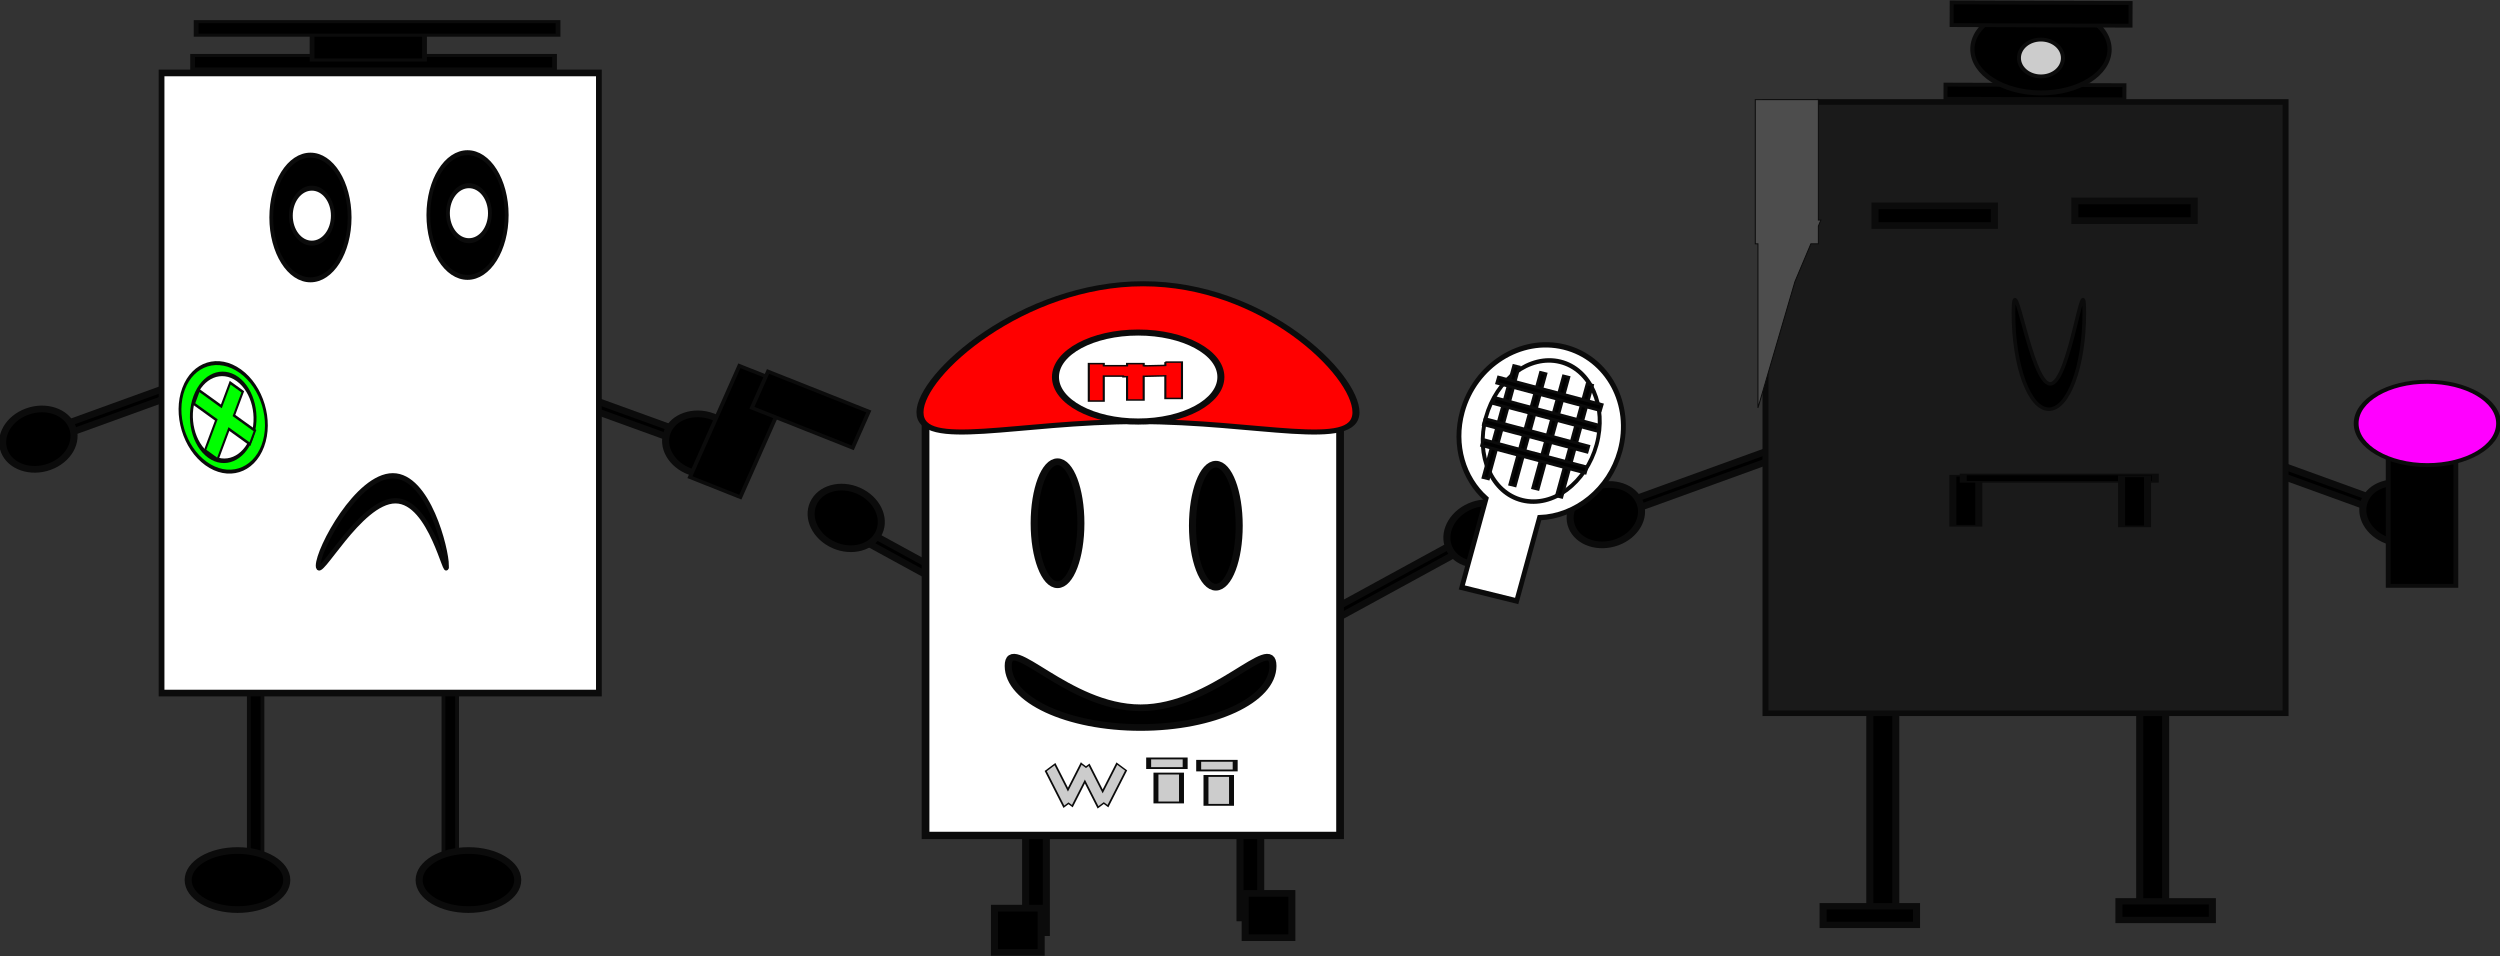 <?xml version="1.0" encoding="UTF-8" standalone="no"?>
<!-- Created with Inkscape (http://www.inkscape.org/) -->
<svg
    xmlns:inkscape="http://www.inkscape.org/namespaces/inkscape"
    xmlns:rdf="http://www.w3.org/1999/02/22-rdf-syntax-ns#"
    xmlns="http://www.w3.org/2000/svg"
    xmlns:cc="http://creativecommons.org/ns#"
    xmlns:dc="http://purl.org/dc/elements/1.1/"
    xmlns:sodipodi="http://sodipodi.sourceforge.net/DTD/sodipodi-0.dtd"
    xmlns:svg="http://www.w3.org/2000/svg"
    xmlns:ns1="http://sozi.baierouge.fr"
    xmlns:xlink="http://www.w3.org/1999/xlink"
    id="svg2"
    sodipodi:docname="wii,xbox.ps3.svg"
    viewBox="0 0 1168.4 446.94"
    version="1.1"
    inkscape:version="0.47 r22583"
  >
  <rect x="0" y="0" width="1168.4" height="446.94" fill="#333333" stroke="none"/>
  <sodipodi:namedview
      id="base"
      bordercolor="#666666"
      inkscape:pageshadow="2"
      inkscape:guide-bbox="true"
      pagecolor="#ffffff"
      inkscape:window-height="688"
      inkscape:window-maximized="1"
      inkscape:zoom="0.35"
      inkscape:window-x="0"
      showgrid="false"
      borderopacity="1.0"
      inkscape:current-layer="layer1"
      inkscape:cx="704.42207"
      inkscape:cy="181.04965"
      showguides="true"
      inkscape:window-y="27"
      inkscape:window-width="1022"
      inkscape:pageopacity="0.0"
      inkscape:document-units="px"
  />
  <g
      id="layer1"
      inkscape:label="Layer 1"
      inkscape:groupmode="layer"
      transform="translate(329.42 -347.41)"
    >
    <g
        id="g3942"
        transform="matrix(.849 0 0 .805 -144.45 -7.945)"
      >
      <g
          id="g3062"
          transform="translate(862.86 31.429)"
        >
        <g
            id="g2942"
            transform="matrix(1 0 0 .947 0 42.379)"
          >
          <rect
              id="rect2938"
              style="color:#000000;stroke:#0b0b0b;stroke-width:3.882;fill:#000000"
              height="148.57"
              width="14.286"
              y="798.08"
              x="-51.429"
          />
          <rect
              id="rect2940"
              style="color:#000000;stroke:#0b0b0b;stroke-width:3.882;fill:#000000"
              height="11.429"
              width="51.429"
              y="943.79"
              x="-77.143"
          />
        </g
        >
        <g
            id="g2942-2"
            transform="matrix(-1 0 0 .947 60 39.522)"
          >
          <rect
              id="rect2938-6"
              style="color:#000000;stroke:#0b0b0b;stroke-width:3.882;fill:#000000"
              height="148.57"
              width="14.286"
              y="798.08"
              x="-51.429"
          />
          <rect
              id="rect2940-1"
              style="color:#000000;stroke:#0b0b0b;stroke-width:3.882;fill:#000000"
              height="11.429"
              width="51.429"
              y="943.79"
              x="-77.143"
          />
        </g
        >
        <g
            id="g2978"
            transform="matrix(.934 -.357 .357 .934 -158.53 -71.399)"
          >
          <rect
              id="rect2974"
              style="color:#000000;stroke:#0b0b0b;stroke-width:3.882;fill:#000000"
              height="5.714"
              width="128.57"
              y="712.36"
              x="-314.29"
          />
          <path
              id="path2976"
              sodipodi:rx="20"
              sodipodi:ry="17.142857"
              style="color:#000000;stroke:#0b0b0b;stroke-width:3.882;fill:#000000"
              sodipodi:type="arc"
              d="m-294.29 715.22c0 9.468-8.954 17.143-20 17.143s-20-7.675-20-17.143c0-9.468 8.954-17.143 20-17.143s20 7.675 20 17.143z"
              sodipodi:cy="715.2193"
              sodipodi:cx="-314.28571"
          />
        </g
        >
        <g
            id="g2978-5"
            transform="matrix(-.934 -.357 -.357 .934 201.4 -72.402)"
          >
          <rect
              id="rect2974-9"
              style="color:#000000;stroke:#0b0b0b;stroke-width:3.882;fill:#000000"
              height="5.714"
              width="128.57"
              y="712.36"
              x="-314.29"
          />
          <path
              id="path2976-4"
              sodipodi:rx="20"
              sodipodi:ry="17.142857"
              style="color:#000000;stroke:#0b0b0b;stroke-width:3.882;fill:#000000"
              sodipodi:type="arc"
              d="m-294.29 715.22c0 9.468-8.954 17.143-20 17.143s-20-7.675-20-17.143c0-9.468 8.954-17.143 20-17.143s20 7.675 20 17.143z"
              sodipodi:cy="715.2193"
              sodipodi:cx="-314.28571"
          />
        </g
        >
        <g
            id="g2926"
          >
          <g
              id="g2864"
            >
            <rect
                id="rect2816"
                style="color:#000000;stroke:#0b0b0b;stroke-width:3.262;fill:#1a1a1a"
                height="354.91"
                width="286.33"
                y="469.19"
                x="-108.88"
            />
            <path
                id="rect2816-5"
                style="color:#000000;stroke:#0b0b0b;stroke-width:.552;fill:#4d4d4d"
                d="m-79.757 467.85v69.913h1.412l-1.412 3.534v10.265h-4.11l-8.784 21.961-20.36 73.328v-95.288h-1.474v-83.712h34.727z"
            />
          </g
          >
          <rect
              id="rect2868"
              style="color:#000000;stroke:#0b0b0b;stroke-width:3.882;fill:#000000"
              height="11.429"
              width="65.714"
              y="529.51"
              x="-48.571"
          />
          <rect
              id="rect2868-8"
              style="color:#000000;stroke:#0b0b0b;stroke-width:3.882;fill:#000000"
              height="11.429"
              width="65.714"
              y="526.65"
              x="61.429"
          />
          <g
              id="g2918"
              transform="matrix(1 0 0 .248 654.29 511.65)"
            >
            <rect
                id="rect2892"
                style="color:#000000;stroke:#0b0b0b;stroke-width:3.882;fill:#000000"
                height="117.14"
                width="14.286"
                y="703.79"
                x="-660"
            />
            <rect
                id="rect2894"
                style="color:#000000;stroke:#0b0b0b;stroke-width:3.882;fill:#000000"
                height="17.143"
                width="105.71"
                y="700.93"
                x="-654.29"
            />
            <rect
                id="rect2892-7"
                style="color:#000000;stroke:#0b0b0b;stroke-width:3.882;fill:#000000"
                height="117.14"
                width="14.286"
                y="705.22"
                x="-567.14"
            />
          </g
          >
          <path
              id="path2923"
              sodipodi:nodetypes="csssc"
              style="color:#000000;stroke:#0b0b0b;stroke-width:2.019;fill:#000000"
              d="m66.646 591.66c0 30.886-8.732 55.924-19.503 55.924s-19.503-25.038-19.503-55.924 9.482 41.207 20.253 41.207 18.753-72.093 18.753-41.207z"
          />
        </g
        >
        <g
            id="g3046"
            transform="matrix(.565 .002 -.002 .576 371.51 -86.451)"
          >
          <rect
              id="rect3038"
              style="color:#000000;stroke:#0b0b0b;stroke-width:3.882;fill:#000000"
              height="14.286"
              width="174.29"
              y="949.51"
              x="-671.43"
          />
          <path
              id="path3040"
              sodipodi:rx="62.857143"
              sodipodi:ry="34.285713"
              style="color:#000000;stroke:#0b0b0b;stroke-width:3.882;fill:#000000"
              sodipodi:type="arc"
              d="m-511.43 923.79c0 18.935-28.142 34.286-62.857 34.286s-62.857-15.35-62.857-34.286c0-18.935 28.142-34.286 62.857-34.286s62.857 15.35 62.857 34.286z"
              transform="matrix(1.063 0 0 1.282 31.9 -270.68)"
              sodipodi:cy="923.79077"
              sodipodi:cx="-574.28571"
          />
          <rect
              id="rect3042"
              style="color:#000000;stroke:#0b0b0b;stroke-width:3.882;fill:#000000"
              height="22.857"
              width="174.29"
              y="866.65"
              x="-665.71"
          />
          <path
              id="path3044"
              sodipodi:rx="21.428572"
              sodipodi:ry="18.571428"
              style="color:#000000;stroke:#0b0b0b;stroke-width:3.882;fill:#cccccc"
              sodipodi:type="arc"
              d="m-557.14 922.36c0 10.257-9.594 18.571-21.429 18.571s-21.429-8.315-21.429-18.571c0-10.257 9.594-18.571 21.429-18.571s21.429 8.315 21.429 18.571z"
              sodipodi:cy="922.36218"
              sodipodi:cx="-578.57141"
          />
        </g
        >
        <g
            id="g3058"
            transform="matrix(.686 0 0 .584 708.26 190.6)"
          >
          <rect
              id="rect3052"
              style="color:#000000;stroke:#0b0b0b;stroke-width:3.882;fill:#000000"
              height="180"
              width="54.286"
              y="778.08"
              x="-691.43"
          />
          <path
              id="path3056"
              sodipodi:rx="57.142857"
              sodipodi:ry="41.42857"
              style="color:#000000;stroke:#0b0b0b;stroke-width:3.882;fill:#ff00ff"
              sodipodi:type="arc"
              d="m-602.86 796.65c0 22.88-25.584 41.429-57.143 41.429s-57.143-18.548-57.143-41.429c0-22.88 25.584-41.429 57.143-41.429s57.143 18.548 57.143 41.429z"
              sodipodi:cy="796.64789"
              sodipodi:cx="-660"
          />
        </g
        >
      </g
      >
      <g
          id="g3325"
          transform="translate(-122.86 -8.571)"
        >
        <g
            id="g3274"
            transform="translate(-74.286 -5.714)"
          >
          <g
              id="g2978-0"
              transform="matrix(.934 -.357 .357 .934 38.599 -69.545)"
            >
            <rect
                id="rect2974-6"
                style="color:#000000;stroke:#0b0b0b;stroke-width:3.882;fill:#000000"
                height="5.714"
                width="128.57"
                y="712.36"
                x="-314.29"
            />
            <path
                id="path2976-1"
                sodipodi:rx="20"
                sodipodi:ry="17.142857"
                style="color:#000000;stroke:#0b0b0b;stroke-width:3.882;fill:#000000"
                sodipodi:type="arc"
                d="m-294.29 715.22c0 9.468-8.954 17.143-20 17.143s-20-7.675-20-17.143c0-9.468 8.954-17.143 20-17.143s20 7.675 20 17.143z"
                sodipodi:cy="715.2193"
                sodipodi:cx="-314.28571"
            />
          </g
          >
          <g
              id="g2978-0-1"
              transform="matrix(-.934 -.357 -.357 .934 327.12 -66.688)"
            >
            <rect
                id="rect2974-6-7"
                style="color:#000000;stroke:#0b0b0b;stroke-width:3.882;fill:#000000"
                height="5.714"
                width="128.57"
                y="712.36"
                x="-314.29"
            />
            <path
                id="path2976-1-7"
                sodipodi:rx="20"
                sodipodi:ry="17.142857"
                style="color:#000000;stroke:#0b0b0b;stroke-width:3.882;fill:#000000"
                sodipodi:type="arc"
                d="m-294.29 715.22c0 9.468-8.954 17.143-20 17.143s-20-7.675-20-17.143c0-9.468 8.954-17.143 20-17.143s20 7.675 20 17.143z"
                sodipodi:cy="715.2193"
                sodipodi:cx="-314.28571"
            />
          </g
          >
          <g
              id="g3242"
              transform="translate(614.29 57.143)"
            >
            <rect
                id="rect3238"
                style="color:#000000;stroke:#0b0b0b;stroke-width:2.107;fill:#000000"
                height="156.06"
                width="7.489"
                y="754.33"
                x="-498.03"
            />
            <path
                id="path3240"
                sodipodi:rx="27.142857"
                sodipodi:ry="17.142857"
                style="color:#000000;stroke:#0b0b0b;stroke-width:3.882;fill:#000000"
                sodipodi:type="arc"
                d="m-477.14 909.51c0 9.468-12.152 17.143-27.143 17.143s-27.143-7.675-27.143-17.143c0-9.468 12.152-17.143 27.143-17.143s27.143 7.675 27.143 17.143z"
                sodipodi:cy="909.50507"
                sodipodi:cx="-504.28571"
            />
          </g
          >
          <g
              id="g3242-7"
              transform="matrix(-1 0 0 1 -267.14 57.143)"
            >
            <rect
                id="rect3238-7"
                style="color:#000000;stroke:#0b0b0b;stroke-width:2.107;fill:#000000"
                height="156.06"
                width="7.489"
                y="754.33"
                x="-498.03"
            />
            <path
                id="path3240-6"
                sodipodi:rx="27.142857"
                sodipodi:ry="17.142857"
                style="color:#000000;stroke:#0b0b0b;stroke-width:3.882;fill:#000000"
                sodipodi:type="arc"
                d="m-477.14 909.51c0 9.468-12.152 17.143-27.143 17.143s-27.143-7.675-27.143-17.143c0-9.468 12.152-17.143 27.143-17.143s27.143 7.675 27.143 17.143z"
                sodipodi:cy="909.50507"
                sodipodi:cx="-504.28571"
            />
          </g
          >
          <g
              id="g3156"
              transform="matrix(.818 0 0 1 12.131 0)"
            >
            <rect
                id="rect3095"
                style="color:#000000;stroke:#0b0b0b;stroke-width:3.864;fill:#ffffff"
                height="360.02"
                width="294.3"
                y="498.07"
                x="68.562"
            />
            <g
                id="g3111"
                transform="matrix(.434 .27 -.225 .521 556 464.96)"
              >
              <g
                  id="g3106"
                >
                <path
                    id="path3097"
                    sodipodi:rx="61.42857"
                    sodipodi:ry="51.42857"
                    style="color:#000000;stroke:#0b0b0b;stroke-width:3.882;fill:#00ff00"
                    sodipodi:type="arc"
                    d="m-565.71 772.36c0 28.403-27.503 51.429-61.429 51.429s-61.429-23.025-61.429-51.429c0-28.403 27.502-51.429 61.429-51.429 33.926 0 61.429 23.025 61.429 51.429z"
                    sodipodi:cy="772.36218"
                    sodipodi:cx="-627.14288"
                />
                <path
                    id="path3099"
                    sodipodi:rx="44.285713"
                    sodipodi:ry="35.714287"
                    style="color:#000000;stroke:#0b0b0b;stroke-width:3.882;fill:#ffffff"
                    sodipodi:type="arc"
                    d="m-582.86 779.51c0 19.724-19.827 35.714-44.286 35.714-24.458 0-44.286-15.99-44.286-35.714s19.827-35.714 44.286-35.714c24.458 0 44.286 15.99 44.286 35.714z"
                    transform="matrix(.996 0 0 1.195 -2.501 -159.19)"
                    sodipodi:cy="779.50507"
                    sodipodi:cx="-627.14288"
                />
                <path
                    id="rect3101"
                    style="color:#000000;stroke:#0b0b0b;stroke-width:2.749;fill:#00ff00"
                    d="m-634.4 737.5v26.396h-34.742v15.095h34.742v33.923h19.544v-33.923h32.557v-15.095h-32.557v-26.396h-19.544z"
                />
              </g
              >
            </g
            >
            <g
                id="g3121"
                transform="matrix(.659 0 0 .745 485.08 -18.966)"
              >
              <path
                  id="path3117"
                  sodipodi:rx="40"
                  sodipodi:ry="48.57143"
                  style="color:#000000;stroke:#0b0b0b;stroke-width:3.882;fill:#000000"
                  sodipodi:type="arc"
                  d="m-440 806.65c0 26.825-17.909 48.571-40 48.571s-40-21.746-40-48.571 17.909-48.571 40-48.571 40 21.746 40 48.571z"
                  sodipodi:cy="806.64789"
                  sodipodi:cx="-480"
              />
              <path
                  id="path3119"
                  sodipodi:rx="21.428572"
                  sodipodi:ry="21.428572"
                  style="color:#000000;stroke:#0b0b0b;stroke-width:3.882;fill:#ffffff"
                  sodipodi:type="arc"
                  d="m-457.14 805.22c0 11.835-9.594 21.429-21.429 21.429s-21.429-9.594-21.429-21.429 9.594-21.429 21.429-21.429 21.429 9.594 21.429 21.429z"
                  sodipodi:cy="805.2193"
                  sodipodi:cx="-478.57144"
              />
            </g
            >
            <g
                id="g3121-9"
                transform="matrix(.659 0 0 .745 590.79 -20.395)"
              >
              <path
                  id="path3117-0"
                  sodipodi:rx="40"
                  sodipodi:ry="48.57143"
                  style="color:#000000;stroke:#0b0b0b;stroke-width:3.882;fill:#000000"
                  sodipodi:type="arc"
                  d="m-440 806.65c0 26.825-17.909 48.571-40 48.571s-40-21.746-40-48.571 17.909-48.571 40-48.571 40 21.746 40 48.571z"
                  sodipodi:cy="806.64789"
                  sodipodi:cx="-480"
              />
              <path
                  id="path3119-9"
                  sodipodi:rx="21.428572"
                  sodipodi:ry="21.428572"
                  style="color:#000000;stroke:#0b0b0b;stroke-width:3.882;fill:#ffffff"
                  sodipodi:type="arc"
                  d="m-457.14 805.22c0 11.835-9.594 21.429-21.429 21.429s-21.429-9.594-21.429-21.429 9.594-21.429 21.429-21.429 21.429 9.594 21.429 21.429z"
                  sodipodi:cy="805.2193"
                  sodipodi:cx="-478.57144"
              />
            </g
            >
            <path
                id="path3153"
                sodipodi:nodetypes="csssc"
                style="color:#000000;stroke:#0b0b0b;stroke-width:3.075;fill:#000000"
                d="m260.4 784.17c0 9.613-10.54-37.712-34.432-37.712s-52.089 47.324-52.089 37.712c0-9.613 26.431-52.216 50.324-52.216 23.892 0 36.198 42.603 36.198 52.216z"
            />
          </g
          >
          <g
              id="g3233"
              transform="matrix(.677 0 0 .458 479.9 104.08)"
            >
            <rect
                id="rect3227"
                style="color:#000000;stroke:#0b0b0b;stroke-width:3.882;fill:#000000"
                height="17.143"
                width="294.29"
                y="838.08"
                x="-582.86"
            />
            <rect
                id="rect3229"
                style="color:#000000;stroke:#0b0b0b;stroke-width:3.882;fill:#000000"
                height="34.286"
                width="91.429"
                y="809.51"
                x="-485.71"
            />
            <rect
                id="rect3231"
                style="color:#000000;stroke:#0b0b0b;stroke-width:3.882;fill:#000000"
                height="17.143"
                width="294.29"
                y="795.22"
                x="-580"
            />
          </g
          >
        </g
        >
        <g
            id="g3321"
            transform="matrix(.511 .214 -.207 .492 838.5 464.01)"
          >
          <rect
              id="rect3317"
              style="color:#000000;stroke:#0b0b0b;stroke-width:3.882;fill:#000000"
              height="131.43"
              width="54.286"
              y="723.79"
              x="-737.14"
          />
          <rect
              id="rect3319"
              style="color:#000000;stroke:#0b0b0b;stroke-width:3.882;fill:#000000"
              height="42.857"
              width="108.57"
              y="718.08"
              x="-708.57"
          />
        </g
        >
      </g
      >
      <g
          id="g3898"
          transform="translate(842.86 31.429)"
        >
        <g
            id="g3798"
            transform="translate(-20 -74.286)"
          >
          <g
              id="g3762"
              transform="translate(-77.143 557.14)"
            >
            <rect
                id="rect2974-6-7-1-8"
                style="color:#000000;stroke:#0b0b0b;stroke-width:3.882;fill:#000000"
                transform="rotate(29.962)"
                height="5.714"
                width="128.57"
                y="446.97"
                x="-312.41"
            />
            <path
                id="path2976-1-7-5-1"
                sodipodi:rx="20"
                sodipodi:ry="17.142857"
                style="color:#000000;stroke:#0b0b0b;stroke-width:3.882;fill:#000000"
                sodipodi:type="arc"
                d="m-294.29 715.22c0 9.468-8.954 17.143-20 17.143s-20-7.675-20-17.143c0-9.468 8.954-17.143 20-17.143s20 7.675 20 17.143z"
                transform="matrix(.866 .499 -.499 .866 131.31 -234.71)"
                sodipodi:cy="715.2193"
                sodipodi:cx="-314.28571"
            />
            <g
                id="g3536"
                transform="matrix(.866 .499 -.499 .866 797.02 -266.14)"
              >
              <rect
                  id="rect3532"
                  style="color:#000000;stroke:#0b0b0b;stroke-width:3.882;fill:#000000"
                  transform="matrix(.866 -.499 .499 .866 -477.01 -84.005)"
                  height="80"
                  width="11.429"
                  y="966.65"
                  x="-825.71"
              />
              <rect
                  id="rect3534"
                  style="color:#000000;stroke:#0b0b0b;stroke-width:3.882;fill:#000000"
                  transform="matrix(.866 -.499 .499 .866 -477.01 -84.005)"
                  height="25.714"
                  width="25.714"
                  y="1032.4"
                  x="-842.86"
              />
            </g
            >
            <g
                id="g3536-2"
                transform="matrix(-.866 .499 .499 .866 -1465.6 -274.71)"
              >
              <rect
                  id="rect3532-9"
                  style="color:#000000;stroke:#0b0b0b;stroke-width:3.882;fill:#000000"
                  transform="matrix(.866 -.499 .499 .866 -477.01 -84.005)"
                  height="80"
                  width="11.429"
                  y="966.65"
                  x="-825.71"
              />
              <rect
                  id="rect3534-3"
                  style="color:#000000;stroke:#0b0b0b;stroke-width:3.882;fill:#000000"
                  transform="matrix(.866 -.499 .499 .866 -477.01 -84.005)"
                  height="25.714"
                  width="25.714"
                  y="1032.4"
                  x="-842.86"
              />
            </g
            >
          </g
          >
          <g
              id="g2978-0-1-1"
              transform="matrix(-.866 .499 .499 .866 -854 331.55)"
            >
            <rect
                id="rect2974-6-7-1"
                style="color:#000000;stroke:#0b0b0b;stroke-width:3.882;fill:#000000"
                height="5.714"
                width="128.57"
                y="712.36"
                x="-314.29"
            />
            <path
                id="path2976-1-7-5"
                sodipodi:rx="20"
                sodipodi:ry="17.142857"
                style="color:#000000;stroke:#0b0b0b;stroke-width:3.882;fill:#000000"
                sodipodi:type="arc"
                d="m-294.29 715.22c0 9.468-8.954 17.143-20 17.143s-20-7.675-20-17.143c0-9.468 8.954-17.143 20-17.143s20 7.675 20 17.143z"
                sodipodi:cy="715.2193"
                sodipodi:cx="-314.28571"
            />
          </g
          >
          <g
              id="g3784"
              transform="matrix(.661 .172 -.202 .778 298.31 693.09)"
            >
            <path
                id="rect3568"
                style="color:#000000;stroke:#0b0b0b;stroke-width:3.882;fill:#ffffff"
                d="m-679.99 140.95c-36.293 0-65.719 28.129-65.719 62.844 0 24.918 15.148 46.457 37.125 56.625v66.219h45.719v-62.156c27.979-7.213 48.562-31.646 48.562-60.688 0-34.715-29.394-62.844-65.688-62.844z"
            />
            <g
                id="g3772"
                transform="matrix(1.099 0 0 1.154 -301.69 323.09)"
              >
              <path
                  id="path3741"
                  sodipodi:rx="57.142857"
                  sodipodi:ry="61.42857"
                  style="color:#000000;stroke:#0b0b0b;stroke-width:3.882;fill:#ffffff"
                  sodipodi:type="arc"
                  d="m-368.57 473.79c0 33.926-25.584 61.429-57.143 61.429s-57.143-27.503-57.143-61.429 25.584-61.429 57.143-61.429 57.143 27.503 57.143 61.429z"
                  transform="matrix(.734 0 0 .729 -31.764 -448.94)"
                  sodipodi:cy="473.79074"
                  sodipodi:cx="-425.71429"
              />
              <g
                  id="g3731"
                  transform="matrix(.428 .226 -.247 .392 161.18 -144.67)"
                >
                <rect
                    id="rect3575"
                    style="color:#000000;stroke:#0b0b0b;stroke-width:3.882;fill:#000000"
                    transform="matrix(.866 -.499 .499 .866 -477.01 -84.005)"
                    height="160"
                    width="8.571"
                    y="323.79"
                    x="-717.14"
                />
                <rect
                    id="rect3575-9"
                    style="color:#000000;stroke:#0b0b0b;stroke-width:3.882;fill:#000000"
                    transform="rotate(-29.962)"
                    height="160"
                    width="8.571"
                    y="12.784"
                    x="-1047"
                />
                <rect
                    id="rect3575-9-0"
                    style="color:#000000;stroke:#0b0b0b;stroke-width:3.882;fill:#000000"
                    transform="rotate(-29.962)"
                    height="160"
                    width="8.571"
                    y="9.927"
                    x="-1012.7"
                />
                <rect
                    id="rect3575-9-0-8"
                    style="color:#000000;stroke:#0b0b0b;stroke-width:3.882;fill:#000000"
                    transform="rotate(-29.962)"
                    height="160"
                    width="8.571"
                    y="12.784"
                    x="-975.59"
                />
                <rect
                    id="rect3575-9-0-8-8"
                    style="color:#000000;stroke:#0b0b0b;stroke-width:3.882;fill:#000000"
                    transform="rotate(60.959)"
                    height="160"
                    width="8.571"
                    y="940.56"
                    x="139.19"
                />
                <rect
                    id="rect3575-9-0-8-8-5"
                    style="color:#000000;stroke:#0b0b0b;stroke-width:3.882;fill:#000000"
                    transform="rotate(60.959)"
                    height="160"
                    width="8.571"
                    y="946.74"
                    x="110.72"
                />
                <rect
                    id="rect3575-9-0-8-8-5-0"
                    style="color:#000000;stroke:#0b0b0b;stroke-width:3.882;fill:#000000"
                    transform="rotate(60.959)"
                    height="160"
                    width="8.571"
                    y="941.53"
                    x="79.201"
                />
                <rect
                    id="rect3575-9-0-8-8-5-0-9"
                    style="color:#000000;stroke:#0b0b0b;stroke-width:3.882;fill:#000000"
                    transform="rotate(60.959)"
                    height="160"
                    width="8.571"
                    y="944.84"
                    x="50.679"
                />
              </g
              >
            </g
            >
          </g
          >
          <rect
              id="rect3361"
              style="color:#000000;stroke:#0b0b0b;stroke-width:4.258;fill:#ffffff"
              height="248.2"
              width="228.2"
              y="721.12"
              x="-531.24"
          />
          <path
              id="path3363"
              sodipodi:nodetypes="csssc"
              style="color:#000000;stroke:#0b0b0b;stroke-width:3.882;fill:#000000"
              d="m-340 870.93c0 19.724-32.619 35.714-72.857 35.714s-72.857-15.99-72.857-35.714 32.619 24.286 72.857 24.286 72.857-44.01 72.857-24.286z"
          />
          <path
              id="path3366"
              sodipodi:rx="12.857142"
              sodipodi:ry="35.714287"
              style="color:#000000;stroke:#0b0b0b;stroke-width:3.882;fill:#000000"
              sodipodi:type="arc"
              d="m-702.86 750.93c0 19.724-5.756 35.714-12.857 35.714-7.101 0-12.857-15.99-12.857-35.714s5.756-35.714 12.857-35.714c7.101 0 12.857 15.99 12.857 35.714z"
              transform="translate(257.14 37.143)"
              sodipodi:cy="750.93359"
              sodipodi:cx="-715.71429"
          />
          <path
              id="path3366-7"
              sodipodi:rx="12.857142"
              sodipodi:ry="35.714287"
              style="color:#000000;stroke:#0b0b0b;stroke-width:3.882;fill:#000000"
              sodipodi:type="arc"
              d="m-702.86 750.93c0 19.724-5.756 35.714-12.857 35.714-7.101 0-12.857-15.99-12.857-35.714s5.756-35.714 12.857-35.714c7.101 0 12.857 15.99 12.857 35.714z"
              transform="translate(344.29 38.571)"
              sodipodi:cy="750.93359"
              sodipodi:cx="-715.71429"
          />
          <g
              id="g3495"
              transform="matrix(.771 0 0 .482 177.7 482.64)"
            >
            <path
                id="rect3390"
                style="color:#000000;stroke:#0b0b0b;stroke-width:1.371;fill:#cccccc"
                d="m-808.36 923.16-9.462 31.376-9.246-30.667-6.625 8.309 12.964 42.981 3.301-4.147 2.729 3.421 8.96-29.705 9.393 31.156 4.12-5.172 2.969 3.721 12.964-42.965-6.625-8.309-10.104 33.489-9.663-32.054-2.265 2.838-3.409-4.273z"
            />
            <g
                id="g3463"
                transform="matrix(.912 0 0 .58 -98.347 389.46)"
              >
              <rect
                  id="rect3459"
                  style="color:#000000;stroke:#0b0b0b;stroke-width:3.882;fill:#cccccc"
                  height="60"
                  width="20"
                  y="940.93"
                  x="-720"
              />
              <rect
                  id="rect3461"
                  style="color:#000000;stroke:#0b0b0b;stroke-width:3.882;fill:#cccccc"
                  height="20"
                  width="28.571"
                  y="909.51"
                  x="-725.71"
              />
            </g
            >
            <g
                id="g3463-6"
                transform="matrix(.912 0 0 .58 -62.633 392.32)"
              >
              <rect
                  id="rect3459-3"
                  style="color:#000000;stroke:#0b0b0b;stroke-width:3.882;fill:#cccccc"
                  height="60"
                  width="20"
                  y="940.93"
                  x="-720"
              />
              <rect
                  id="rect3461-9"
                  style="color:#000000;stroke:#0b0b0b;stroke-width:3.882;fill:#cccccc"
                  height="20"
                  width="28.571"
                  y="909.51"
                  x="-725.71"
              />
            </g
            >
          </g
          >
        </g
        >
        <g
            id="g3893"
            transform="matrix(1 0 0 0.757 285.71 184.73)"
          >
          <path
              id="path3837"
              sodipodi:nodetypes="csssc"
              style="color:#000000;stroke:#0b0b0b;stroke-width:3.882;fill:#ff0000"
              d="m-600 613.79c0 29.192-53.726 7.143-120 7.143s-120 22.049-120-7.143 56.583-98.571 122.86-98.571c66.274 0 117.14 69.379 117.14 98.571z"
          />
          <path
              id="path3840"
              sodipodi:rx="45.714287"
              sodipodi:ry="28.571428"
              style="color:#000000;stroke:#0b0b0b;stroke-width:3.882;fill:#ffffff"
              sodipodi:type="arc"
              d="m-674.29 592.36c0 15.78-20.467 28.571-45.714 28.571s-45.714-12.792-45.714-28.571c0-15.78 20.467-28.571 45.714-28.571s45.714 12.792 45.714 28.571z"
              transform="matrix(.996 0 0 1.194 -2.768 -120.54)"
              sodipodi:cy="592.36218"
              sodipodi:cx="-720"
          />
          <path
              id="rect3842"
              style="color:#000000;stroke:#0b0b0b;stroke-width:1.161;fill:#ff0000"
              d="m-704.94 575.28v2.553l-10.99 0.357v-0.122h-0.922v-1.595h-9.157v1.595h-12.823v-1.595h-8.245v28.684h8.245v-19.117h10.689l0.02 0.505 2.114-0.07v17.88h9.157v-18.167l11.912-0.383v17.357h9.157v-27.882h-9.157z"
          />
        </g
        >
      </g
      >
    </g
    >
  </g
  >
</svg
>
